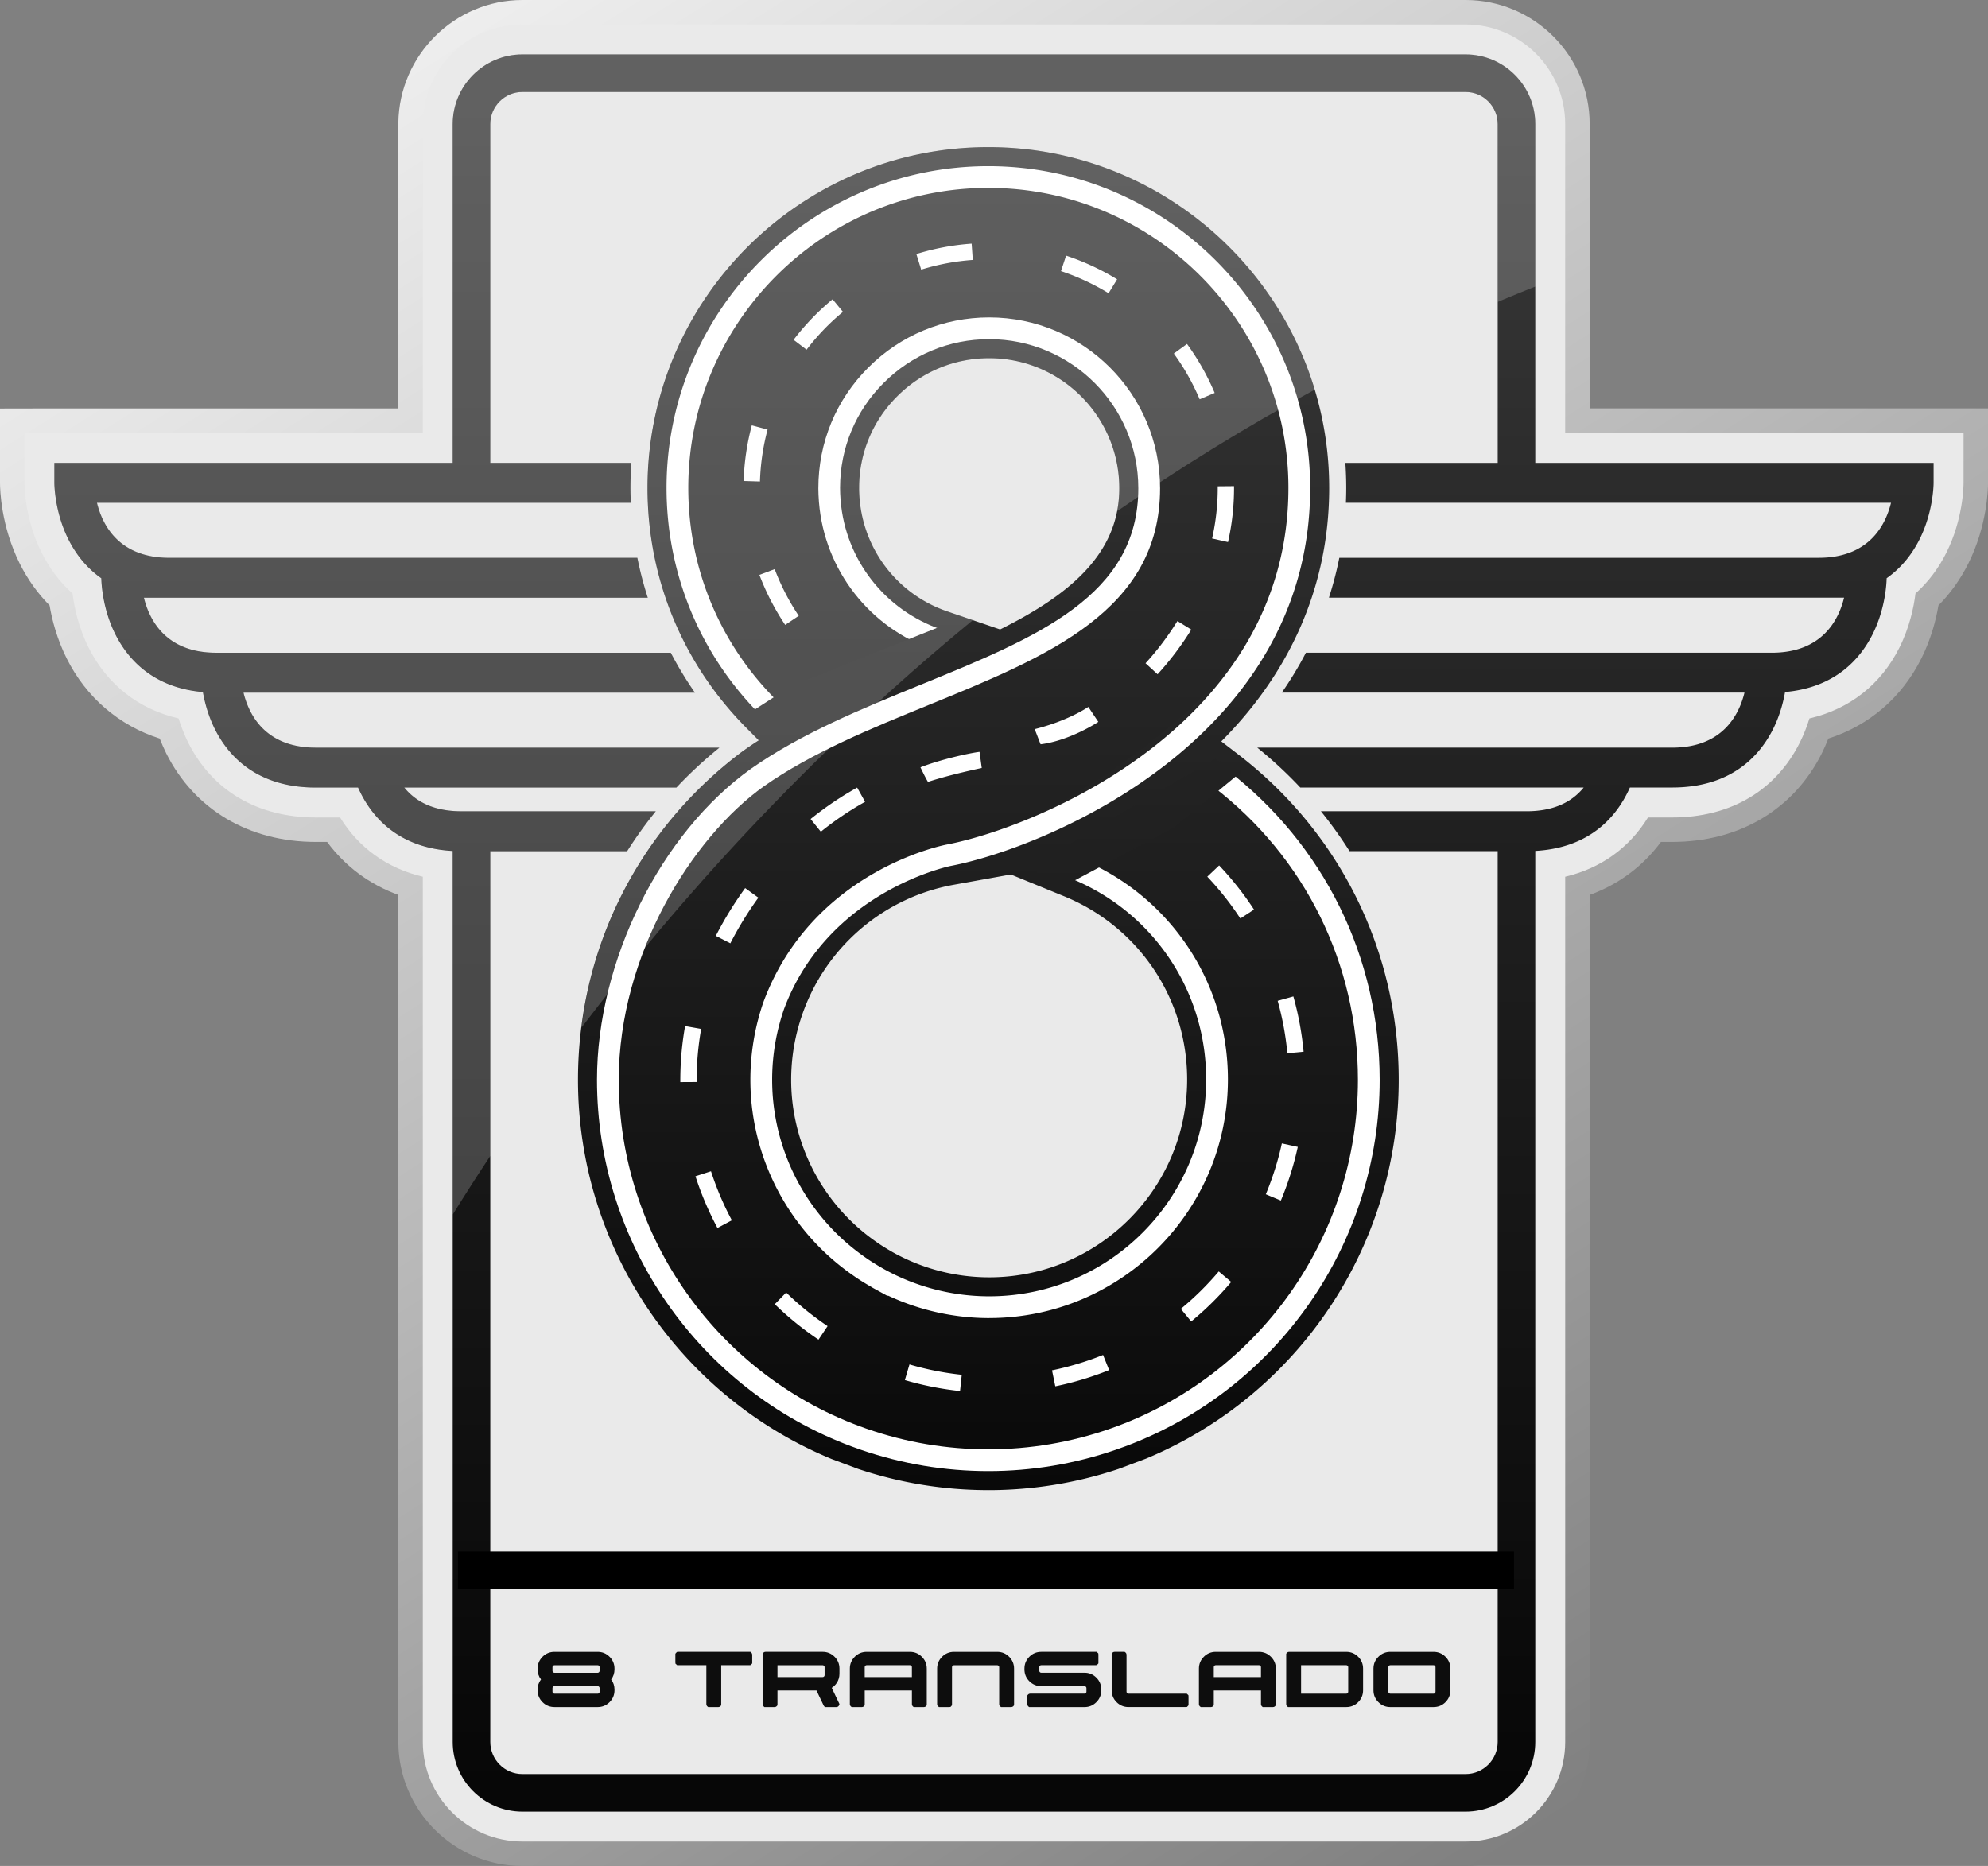 <svg xmlns="http://www.w3.org/2000/svg" xmlns:xlink="http://www.w3.org/1999/xlink" id="Camada_2" data-name="Camada 2" viewBox="0 0 1745.18 1638.34"><rect x="0" y="0" width="1745.18" height="1638.34" fill="#808080" stroke="none"/><defs><linearGradient id="linear-gradient" x1="408.13" x2="1535.56" y1="-52.47" y2="1732.62" gradientUnits="userSpaceOnUse"><stop offset="0" stop-color="#f1f1f1"/><stop offset="1" stop-color="#747474"/></linearGradient><linearGradient id="linear-gradient-2" x1="867.63" x2="867.63" y1="103.1" y2="1427.02" gradientUnits="userSpaceOnUse"><stop offset="0" stop-color="#3b3b3b"/><stop offset="1" stop-color="#040404"/></linearGradient><linearGradient xlink:href="#linear-gradient-2" id="linear-gradient-3" x1="867.63" x2="867.63" y1="103.1" y2="1427.02"/><linearGradient xlink:href="#linear-gradient-2" id="linear-gradient-4" x1="867.63" x2="867.63" y1="39.45" y2="1440"/><linearGradient xlink:href="#linear-gradient-2" id="linear-gradient-5" x1="872.59" x2="872.59" y1="-184.42" y2="1673.45"/><linearGradient xlink:href="#linear-gradient-2" id="linear-gradient-6" x1="872.59" x2="872.59" y1="39.45" y2="1440"/><linearGradient xlink:href="#linear-gradient-2" id="linear-gradient-7" x1="339.65" x2="339.65" y1="39.45" y2="1440"/><linearGradient xlink:href="#linear-gradient-2" id="linear-gradient-8" x1="1400.57" x2="1400.57" y1="39.45" y2="1440"/><linearGradient xlink:href="#linear-gradient-2" id="linear-gradient-9" x1="754.11" x2="754.11" y1="103.1" y2="1427.02"/><linearGradient xlink:href="#linear-gradient-2" id="linear-gradient-10" x1="998.58" x2="998.58" y1="-55.15" y2="1587.57"/><style>.cls-13{stroke-width:0;fill:#fff}</style></defs><g id="Layer_1" data-name="Layer 1"><path fill="url(#linear-gradient)" stroke-width="0" d="M1395.49 358.61V108.88C1395.49 48.84 1346.63 0 1286.56 0H458.61c-59.29 0-108.15 48.24-108.92 107.83v250.78h-302L0 358.7v65.21c0 6.05.83 37.9 17.31 70.89 6.95 13.9 15.75 26.23 26.21 36.76 2.19 12.84 6.52 29.56 15.04 46.59 17.14 34.24 45.87 58.87 81.67 70.33 1.73 4.42 3.64 8.76 5.73 13 24.73 49.4 72.58 77.74 131.28 77.74h9.91c15.95 21.51 37.22 37.33 62.55 46.53v743.72c0 60.03 48.86 108.88 108.92 108.88h827.96c60.06 0 108.93-48.84 108.93-108.88V785.75c25.33-9.2 46.6-25.01 62.55-46.53h9.91c58.7 0 106.56-28.33 131.29-77.74 2.06-4.13 3.98-8.47 5.75-13 35.84-11.48 64.57-36.11 81.65-70.34 8.51-17.03 12.84-33.74 15.03-46.58 10.46-10.53 19.26-22.86 26.22-36.78 16.46-32.98 17.29-64.87 17.29-70.93V358.6h-349.68z"/><path fill="#eaeaea" stroke-width="0" d="M1374.01 380.09V108.88c0-48.21-39.24-87.4-87.45-87.4H458.61c-47.88 0-86.82 38.61-87.45 86.35v272.26H47.73l-26.25.05v43.77c0 3.2.43 32.03 15.04 61.29 7.02 14.03 16.13 26.06 27.16 35.89 1.48 11.93 5.11 29.5 14.08 47.45 16.28 32.51 43.91 54.13 79 62.24 2.29 7.35 5.11 14.42 8.4 21.1 21.24 42.43 61.05 65.87 112.07 65.87h21.29c16.52 26.83 41.53 44.68 72.65 52.03v759.69c0 48.21 39.24 87.4 87.45 87.4h827.96c48.21 0 87.45-39.19 87.45-87.4V769.78c31.12-7.35 56.13-25.2 72.65-52.03h21.29c51.03 0 90.83-23.44 112.07-65.87 3.34-6.68 6.11-13.75 8.4-21.1 35.08-8.12 62.77-29.74 79-62.24 8.97-17.95 12.6-35.51 14.08-47.45 11.03-9.83 20.14-21.86 27.16-35.89 14.61-29.26 15.04-58.09 15.04-61.34v-43.77h-349.68z"/><g stroke-width="0"><path fill="url(#linear-gradient-2)" d="M1201.61 948.1c0-107.91-51.19-203.84-130.6-264.89-17.69 14.98-66.17 53.37-127.04 79.37 72.97 29.82 124.41 101.47 124.41 185.17 0 110.46-89.54 200-200 200-35.29 0-68.42-9.17-97.2-25.21v.05c-.79-.43-1.53-.93-2.3-1.38-2.16-1.24-4.3-2.51-6.42-3.83-1.61-1-3.2-2.02-4.78-3.07-1.29-.86-2.56-1.75-3.83-2.64a199.812 199.812 0 0 1-19.89-15.83l-.09-.08c-40.25-36.47-65.61-89.06-65.61-147.66 0-17.19 2.2-33.85 6.29-49.76.19-.74.4-1.48.6-2.22a191.075 191.075 0 0 1 3.07-10.34c.29-.88.59-1.76.89-2.64 23.16-67.86 81.75-119.28 153.72-132.21l-.03-.02c86.98-16.61 307.78-110.86 307.78-322.55 0-150.75-122.21-272.96-272.96-272.96S594.66 277.61 594.66 428.36c0 74.94 30.22 142.81 79.13 192.13 56.86-15.57 110.36-37.27 149.2-58.88-51.76-17.68-89.9-64.74-94.55-121.3l-.06-.81c-.27-3.58-.45-7.18-.45-10.82v-.31c0-38.64 15.69-73.61 41.04-98.9 25.43-25.48 60.58-41.25 99.42-41.25 77.57 0 140.46 62.88 140.46 140.46 0 151.47-233.59 171.78-343.71 253.84-79.91 61.02-131.48 157.27-131.48 265.57 0 145.86 93.54 269.8 223.87 315.32v.06h.19c34.44 12 71.4 18.6 109.93 18.6s75.49-6.6 109.93-18.6h.19v-.06c130.33-45.52 223.86-169.46 223.86-315.32z"/><path fill="url(#linear-gradient-3)" d="M867.63 1308.34c-38.96 0-77.38-6.26-114.28-18.6l-23.28-8.69c-133.99-55.34-222.68-186.69-222.68-332.94 0-113.23 51.68-217.63 141.8-286.44 5.54-4.13 11.36-8.11 17.39-11.95l-.63.17-10.79-10.88c-55.93-56.41-86.74-131.21-86.74-210.62 0-164.98 134.22-299.21 299.21-299.21s299.21 134.23 299.21 299.21c0 83.97-32.56 160.09-94.72 222.56l14.9 11.46c89.51 68.82 140.85 172.96 140.85 285.7 0 145.96-88.33 277.07-221.87 332.61l-24.06 9.02c-36.91 12.35-75.34 18.61-114.31 18.61zm-101.33-69.66h.04c32.64 11.39 66.72 17.15 101.29 17.15s68.65-5.77 101.29-17.14l.17-.06c123.38-43.09 206.27-159.84 206.27-290.53 0-89.44-37.82-172.54-104.47-231.04-16.8 13.02-41.2 30.39-70.5 46.85 58.49 41.84 94.25 109.57 94.25 183.84 0 124.75-101.5 226.25-226.25 226.25-25.42 0-50.66-4.31-74.53-12.63l-.34 3.54-35.05-19.35c-.79-.44-1.56-.9-2.33-1.38-2.78-1.61-5.21-3.05-7.6-4.55-1.77-1.1-3.57-2.25-5.35-3.43-1.31-.87-2.54-1.73-3.77-2.59l-.6-.42a225.152 225.152 0 0 1-22.46-17.88c-47.28-42.84-74.34-103.75-74.34-167.21 0-18.99 2.39-37.94 7.12-56.3l.66-2.46c.61-2.25 1.22-4.44 1.88-6.62.5-1.65 1.04-3.37 1.59-5.07l1.02-3.02c20.81-60.98 66.32-109.4 123.97-134.43l-5.51-4.51 55.15-10.56c74.31-14.19 286.45-99.17 286.45-296.76 0-136.03-110.67-246.7-246.7-246.7s-246.7 110.67-246.7 246.7c0 60.35 21.59 117.49 61.1 162.49 29.24-8.68 58.04-19.16 84.05-30.52-36.2-28.14-59.91-70.57-63.79-117.87l-.05-.65c-.38-5-.56-9.2-.56-13.14v-.48c.04-44.33 17.35-85.99 48.75-117.31 31.46-31.53 73.37-48.91 117.96-48.91 91.92 0 166.71 74.78 166.71 166.71 0 118.95-118.47 167.29-222.99 209.93-50.14 20.46-97.49 39.78-131.29 64.96-76.75 58.61-120.92 147.8-120.92 244.52 0 130.69 82.89 247.44 206.27 290.53l.13.05zm16.83-139.53.84.47c25.7 14.32 54.89 21.89 84.42 21.89 95.8 0 173.75-77.94 173.75-173.74 0-70.89-42.43-134.04-108.09-160.87l-46.69-19.08-49.88 8.98c-61.98 11.13-113.14 55.14-133.52 114.85l-.79 2.34c-.41 1.27-.83 2.58-1.22 3.9-.52 1.73-.99 3.4-1.44 5.07l-.5 1.85a173.99 173.99 0 0 0-5.48 43.3c0 48.66 20.77 95.39 56.98 128.2 5.52 5 11.34 9.63 17.37 13.83l.67.47c.9.63 1.79 1.26 2.7 1.86 1.32.87 2.71 1.76 4.12 2.64 1.87 1.17 3.73 2.27 5.61 3.35.39.22.78.46 1.17.69zm-28.95-670.06c.01 2.5.14 5.26.38 8.43l.04.49c3.73 45.39 33.9 84.1 76.88 98.78l46.47 15.87c60.03-29.91 104.63-65.86 104.63-123.97 0-62.97-51.23-114.2-114.2-114.2-30.55 0-59.25 11.91-80.83 33.54-21.36 21.31-33.18 49.56-33.36 79.64v1.42z"/></g><path fill="url(#linear-gradient-4)" stroke-width="0" d="M1201.61 948.1c0-107.91-51.19-203.84-130.6-264.89-17.69 14.98-66.17 53.37-127.04 79.37 72.97 29.82 124.41 101.47 124.41 185.17 0 110.46-89.54 200-200 200-35.29 0-68.42-9.17-97.2-25.21v.05c-.79-.43-1.53-.93-2.3-1.38-2.16-1.24-4.3-2.51-6.42-3.83-1.61-1-3.2-2.02-4.78-3.07-1.29-.86-2.56-1.75-3.83-2.64a199.812 199.812 0 0 1-19.89-15.83l-.09-.08c-40.25-36.47-65.61-89.06-65.61-147.66 0-17.19 2.2-33.85 6.29-49.76.19-.74.4-1.48.6-2.22a191.075 191.075 0 0 1 3.07-10.34c.29-.88.59-1.76.89-2.64 23.16-67.86 81.75-119.28 153.72-132.21 0 0 307.75-110.88 307.75-322.57 0-150.75-122.21-272.96-272.96-272.96S594.66 277.61 594.66 428.36c0 74.94 30.22 142.81 79.13 192.13 56.86-15.57 110.36-37.27 149.2-58.88-51.76-17.68-89.9-64.74-94.55-121.3l-.06-.81c-.27-3.58-.45-7.18-.45-10.82v-.31c0-38.64 15.69-73.61 41.04-98.9 25.43-25.48 60.58-41.25 99.42-41.25 77.57 0 140.46 62.88 140.46 140.46 0 151.47-233.59 171.78-343.71 253.84-79.91 61.02-131.48 157.27-131.48 265.57 0 145.86 93.54 269.8 223.87 315.32v.06h.19c34.44 12 71.4 18.6 109.93 18.6s75.49-6.6 109.93-18.6h.19v-.06c130.33-45.52 223.86-169.46 223.86-315.32z"/><path d="M868.38 1157.3c-30.79 0-61.29-6.83-89.03-19.85l-.05.5-12.75-7.01c-.56-.31-1.11-.64-1.65-.98l-.77-.47c-2.27-1.31-4.52-2.64-6.73-4.02-1.67-1.04-3.34-2.1-4.99-3.2-1.16-.78-2.29-1.56-3.41-2.35l-.61-.43a212.574 212.574 0 0 1-20.83-16.57c-43.78-39.67-68.84-96.07-68.84-154.82 0-17.59 2.22-35.13 6.59-52.14l.62-2.31c.55-2.05 1.12-4.08 1.73-6.09.47-1.57.97-3.16 1.49-4.74l.94-2.77C712.44 765.66 826.18 742.48 831 741.55c77.85-14.87 300.04-104.31 300.04-313.17 0-145.24-118.16-263.41-263.41-263.41S604.22 283.13 604.22 428.38c0 69.9 27.12 135.75 76.36 185.41l-13.56 13.44c-52.81-53.26-81.89-123.88-81.89-198.85 0-155.77 126.73-282.5 282.5-282.5s282.5 126.73 282.5 282.5c0 221.76-233.67 316.29-315.53 331.92-1.04.21-108.07 22.29-146.53 126.17l-.77 2.3a190.853 190.853 0 0 0-2.92 9.84l-.56 2.08a190.457 190.457 0 0 0-5.99 47.41c0 53.37 22.77 104.61 62.47 140.58 6.06 5.48 12.43 10.55 19.03 15.15l.64.45c1 .7 2 1.41 3.02 2.08 1.49.98 3.01 1.96 4.54 2.91 2.02 1.27 4.06 2.48 6.12 3.66.38.22.75.44 1.12.67l1.07.59c28.18 15.7 60.18 24 92.55 24 105.02 0 190.45-85.44 190.45-190.45 0-77.71-46.5-146.92-118.47-176.33l7.22-17.68c79.18 32.36 130.34 108.51 130.34 194.01 0 115.54-94 209.54-209.55 209.54z" class="cls-13"/><path d="M737.96 439.55c4.26 51.85 38.85 96.22 88.12 113.05l-6.17 18.07c-56.46-19.28-96.1-70.14-100.97-129.56l-.04-.49c-.35-4.63-.51-8.41-.51-11.92 0-40.24 15.57-77.76 43.84-105.97 28.33-28.39 66.04-44.03 106.16-44.03 82.71 0 150 67.29 150 150 0 107.39-98.7 147.65-203.19 190.29-50.37 20.55-102.46 41.8-144.59 71.36-63.29 45.07-127.42 148.11-127.42 257.76 0 137.78 87.39 260.88 217.47 306.3l.18.06c34.41 11.99 70.34 18.07 106.78 18.07s72.38-6.08 106.79-18.07l.18-.06c130.08-45.42 217.47-168.52 217.47-306.3 0-101.54-46.24-195.33-126.87-257.32l11.64-15.14c85.37 65.63 134.32 164.94 134.32 272.46 0 143.35-89.35 271.69-223.13 321.75l-8.85 3.17c-35.97 12.35-73.5 18.61-111.56 18.61s-75.56-6.26-111.53-18.6l-8.49-3.04c-134-49.95-223.51-178.39-223.51-321.89 0-104.14 55.72-216.54 135.49-273.35 43.95-30.83 97.05-52.5 148.4-73.45 102.65-41.88 191.31-78.05 191.31-172.61 0-72.18-58.73-130.91-130.91-130.91-35.01 0-67.92 13.65-92.66 38.44-24.61 24.55-38.18 57.17-38.25 91.9v.38c0 3.22.14 6.52.43 10.29" class="cls-13"/><path fill="url(#linear-gradient-5)" stroke-width="0" d="M1286.59 1590.63h-828c-33.73 0-61.17-27.44-61.17-61.17V740.28h32.99v789.18c0 15.54 12.64 28.18 28.18 28.18h827.99c15.54 0 28.18-12.64 28.18-28.18V725.05h32.99v804.41c0 33.73-27.44 61.17-61.17 61.17z"/><path fill="url(#linear-gradient-6)" stroke-width="0" d="M1347.76 421.98h-32.99V108.96c0-15.54-12.64-28.18-28.18-28.18h-828c-15.54 0-28.18 12.64-28.18 28.18v302.82h-32.99V108.96c0-33.73 27.44-61.17 61.17-61.17h827.99c33.73 0 61.17 27.44 61.17 61.17v313.02z"/><path fill="url(#linear-gradient-7)" stroke-width="0" d="M405.04 712.31c-22.13 0-38.9-7-50.13-20.83h238.88c11.7-12.47 24.33-24.17 37.77-35.03H277.24c-44.1 0-58.67-28.64-63.47-48.31h396.26a316.026 316.026 0 0 1-21.19-35.03H189.81c-44.1 0-58.67-28.64-63.47-48.31h442.31c-3.7-11.46-6.76-23.15-9.13-35.03H148.6c-44.1 0-58.67-28.64-63.47-48.31h468.62c-.18-4.34-.29-8.69-.29-13.06 0-7.37.27-14.69.77-21.97H47.74v17.52c0 1.02.14 25.25 12.27 49.5 5.82 11.65 14.9 24.4 28.95 34.29.06 3.57.89 26.3 12.26 49.05 10.8 21.6 32.81 47 76.92 50.84 1.6 9.09 4.66 20.79 10.51 32.5 11.71 23.43 36.59 51.35 88.59 51.35h37.1c11.17 25.19 36 55.87 90.7 55.87h145.51a373.278 373.278 0 0 1 25.13-35.03H405.04z"/><path fill="url(#linear-gradient-8)" stroke-width="0" d="M1181.03 406.41c.5 7.28.77 14.6.77 21.97 0 4.37-.11 8.72-.29 13.06h478.54c-4.81 19.7-19.39 48.31-63.47 48.31h-420.85a313.857 313.857 0 0 1-9.13 35.03h452.23c-4.81 19.7-19.39 48.31-63.47 48.31h-408.95a316.026 316.026 0 0 1-21.19 35.03h406.18c-4.81 19.7-19.39 48.31-63.47 48.31h-364.24c13.44 10.86 26.07 22.56 37.77 35.03h248.8c-11.23 13.84-28 20.83-50.13 20.83h-180.56c9.05 11.2 17.44 22.9 25.13 35.03h155.43c54.71 0 79.54-30.67 90.7-55.87h37.1c52 0 76.88-27.93 88.59-51.35 5.86-11.71 8.91-23.41 10.51-32.5 44.11-3.84 66.12-29.24 76.91-50.84 11.38-22.75 12.2-45.49 12.26-49.05 14.05-9.89 23.13-22.64 28.95-34.29 12.13-24.26 12.27-48.48 12.27-49.5V406.4h-516.41z"/><path fill="#0d0d0d" stroke-width="0" d="M524.71 1450.34h-37.99c-4.07 0-7.59 1.46-10.46 4.34-2.85 2.88-4.3 6.39-4.3 10.43v.62c0 3.34.99 6.32 2.95 8.86-1.96 2.55-2.95 5.52-2.95 8.86v.66c0 4.04 1.45 7.54 4.31 10.41 2.87 2.86 6.38 4.31 10.45 4.31h37.99c4.04 0 7.54-1.45 10.41-4.31 2.86-2.86 4.32-6.37 4.32-10.41v-.66c0-3.35-.98-6.32-2.92-8.86 1.94-2.55 2.92-5.52 2.92-8.86v-.62c0-4.04-1.45-7.55-4.32-10.43-2.86-2.88-6.37-4.34-10.41-4.34zm1.67 16.67c0 .49-.16.85-.51 1.22-.34.35-.69.5-1.16.5h-37.99c-.5 0-.86-.15-1.21-.51s-.51-.72-.51-1.21v-3.15c0-.51.15-.87.51-1.23.34-.34.7-.49 1.21-.49h37.99c.48 0 .83.15 1.17.49.35.35.5.72.5 1.23v3.15zm-41.38 15.2c0-.51.15-.87.51-1.23.34-.35.7-.49 1.21-.49h37.99c.47 0 .83.15 1.18.5.34.34.49.71.49 1.22v3.15c0 .51-.15.88-.49 1.23-.34.34-.7.49-1.18.49h-37.99c-.51 0-.87-.15-1.22-.5-.35-.34-.5-.71-.5-1.22v-3.15zm173.76-31.87h-63.44l-1.11.11-1.34 1.52v7.69l.11 1.11 1.47 1.34h25.63v34.25c0 .67.25 1.3.72 1.77l.9.72h8.98c.65 0 1.26-.26 1.72-.72l.72-.9v-35.12h24.77l1.11-.11 1.34-1.47v-7.69c0-.67-.26-1.3-.73-1.77l-.86-.72zm75.78 27.29c1.59-2.39 2.39-5.11 2.39-8.1v-4.43c0-4.07-1.45-7.59-4.32-10.45-2.86-2.86-6.37-4.32-10.41-4.32h-50.3c-.65 0-1.26.26-1.72.72l-.73.9v44.44l.11 1.11 1.47 1.34H680c.67 0 1.3-.26 1.77-.72l.73-.85v-12.96h34.26l6.36 13.31.96 1.22h10.18c.95 0 1.79-.52 2.2-1.36l.48-1.26-6.8-14.26c1.76-1.11 3.23-2.56 4.4-4.33zm-10.66-13.81v6.96c0 .51-.15.88-.48 1.22-.36.35-.71.5-1.19.5h-39.7v-10.35h39.7c.48 0 .83.15 1.18.49.35.35.5.7.5 1.18zm74.91-13.48h-37.98c-4.07 0-7.59 1.45-10.45 4.32-2.86 2.86-4.32 6.37-4.32 10.41v31.29c0 .67.26 1.3.73 1.77l.9.72h8.98c.64 0 1.25-.26 1.72-.72l.73-.9v-12.96h41.42v12.09c0 .67.25 1.3.72 1.77l.86.72h8.97c.68 0 1.31-.26 1.77-.72l.72-.9v-32.16c0-4.04-1.45-7.54-4.34-10.41-2.88-2.86-6.38-4.31-10.43-4.31zm1.72 13.48v8.68h-41.42v-8.68c0-.51.15-.87.51-1.23.34-.34.7-.49 1.21-.49h37.98c.49 0 .85.15 1.22.51.36.34.51.7.51 1.2zm74.92-13.48h-37.98c-4.05 0-7.55 1.46-10.44 4.34-2.88 2.88-4.33 6.39-4.33 10.43v31.29c0 .64.26 1.25.73 1.72l.9.72h8.97l1.11-.11 1.34-1.47v-33.4c0-.5.15-.86.51-1.21.36-.36.72-.51 1.21-.51h37.98c.51 0 .87.15 1.22.49.35.35.5.72.5 1.23v32.54c0 .64.26 1.25.73 1.72l.9.72h8.93c.67 0 1.3-.26 1.77-.72l.73-.85v-32.16c0-4.04-1.45-7.55-4.32-10.43-2.86-2.88-6.38-4.34-10.45-4.34zm76.62 18.35h-38.02c-.48 0-.83-.15-1.18-.5-.35-.34-.5-.71-.5-1.22v-3.15c0-.51.15-.87.51-1.23.34-.34.69-.49 1.17-.49h47.78l1.11-.11 1.34-1.47v-7.74l-.11-1.11-1.47-1.34h-48.64c-4.05 0-7.55 1.45-10.41 4.32-2.86 2.86-4.31 6.36-4.31 10.41v.67c0 4.05 1.45 7.55 4.31 10.41 2.86 2.86 6.37 4.32 10.41 4.32h38.02c.47 0 .83.15 1.17.49.35.37.51.73.51 1.22v3.19c0 .48-.15.84-.49 1.18-.35.35-.7.5-1.19.5h-47.78c-.65 0-1.26.26-1.72.72l-.72.9v7.69c0 .67.25 1.3.72 1.77l.86.72h48.64c4.05 0 7.56-1.46 10.41-4.34 2.87-2.87 4.32-6.38 4.32-10.43v-.62c0-4.08-1.45-7.6-4.32-10.45-2.86-2.86-6.37-4.32-10.41-4.32zm89.74 18.39h-51.13c-.5 0-.86-.15-1.21-.51s-.51-.72-.51-1.21v-32.53c0-.68-.25-1.31-.72-1.77l-.91-.72h-8.97c-.65 0-1.26.26-1.72.72l-.72.9v32.11c0 4.07 1.45 7.59 4.31 10.45 2.87 2.86 6.38 4.31 10.45 4.31h50.27l1.1-.11 1.34-1.47v-7.74l-.11-1.11-1.46-1.34zm63.45-36.74h-37.98c-4.09 0-7.6 1.45-10.45 4.32-2.86 2.86-4.32 6.37-4.32 10.41v31.29c0 .67.25 1.3.72 1.77l.91.72h8.97c.65 0 1.26-.26 1.72-.72l.72-.9v-12.96h41.42v12.09c0 .67.26 1.3.73 1.77l.85.72h8.98c.67 0 1.3-.26 1.77-.72l.73-.9v-32.16c0-4.05-1.46-7.55-4.35-10.41-2.88-2.86-6.38-4.31-10.42-4.31zm1.71 13.48v8.68h-41.42v-8.68c0-.51.15-.87.51-1.23.34-.34.7-.49 1.22-.49h37.98c.48 0 .86.16 1.21.51.36.35.51.71.51 1.21zm74.87-13.48h-50.26c-.65 0-1.26.26-1.72.72l-.73.9v44.39c0 .67.26 1.3.73 1.77l.86.72h51.13c4.07 0 7.59-1.45 10.45-4.31 2.86-2.86 4.32-6.38 4.32-10.45v-18.97c0-4.07-1.45-7.59-4.32-10.45-2.86-2.86-6.38-4.32-10.45-4.32zm1.72 13.48v21.54c0 .49-.16.85-.5 1.21-.35.36-.72.51-1.22.51h-39.66v-24.98h39.66c.5 0 .87.15 1.21.49.35.37.51.73.51 1.22zm85.37-9.16c-2.85-2.87-6.37-4.32-10.45-4.32h-37.98c-4.04 0-7.54 1.45-10.42 4.31-2.89 2.86-4.35 6.38-4.35 10.46v18.97c0 4.07 1.46 7.59 4.35 10.46 2.88 2.86 6.38 4.3 10.42 4.3h37.98c4.08 0 7.6-1.45 10.45-4.31 2.86-2.86 4.32-6.38 4.32-10.45v-18.97c0-4.07-1.45-7.59-4.32-10.45zm-8.73 9.16v21.54c0 .49-.16.85-.51 1.22-.34.35-.7.5-1.21.5h-37.98c-.47 0-.84-.16-1.2-.52s-.51-.72-.51-1.2v-21.54c0-.48.16-.84.51-1.2.36-.36.73-.51 1.2-.51h37.98c.51 0 .87.15 1.22.5.35.36.51.73.51 1.21z"/><path d="m1016.19 592.01-10.57-9.66c10.29-11.25 19.71-23.73 27.99-37.08l12.17 7.55c-8.75 14.11-18.71 27.29-29.59 39.19zm-326.9-43.35a216.72 216.72 0 0 1-22.63-43.88l13.39-5.07a202.49 202.49 0 0 0 21.13 40.98l-11.9 7.97zm388.73-72.7-13.97-3.16c3.28-14.48 4.94-29.32 4.94-44.11v-1.71l14.31-.13v1.83c0 15.85-1.77 31.76-5.28 47.27zm-410.89-53.2-14.31-.43c.49-16.44 2.9-32.88 7.16-48.86l13.84 3.69a200.453 200.453 0 0 0-6.68 45.6zm385.99-72.18c-6-14.19-13.62-27.7-22.67-40.15l11.58-8.42a216.416 216.416 0 0 1 24.28 42.99l-13.19 5.57zm-345.06-43.54-11.4-8.67a214.732 214.732 0 0 1 34.23-35.6l9.11 11.05a200.01 200.01 0 0 0-31.94 33.22zm265.12-49.58c-12.76-7.82-26.5-14.24-40.82-19.09l-.97-.32 4.49-13.6 1.06.36c15.34 5.18 30.05 12.06 43.72 20.44l-7.48 12.21zm-164.51-20.72-4.24-13.68a215.5 215.5 0 0 1 48.53-9.12l1.01 14.28a201.137 201.137 0 0 0-45.29 8.51zm104.8 416.75c-2.75-6.99-3.88-10.24-5.23-13.28 29.98-7.47 47.15-19.53 47.15-19.53l8.78 13.14s-24.71 16.46-50.69 19.67zm230.91 269.94a275.801 275.801 0 0 0-8.99-48.55l-13.79 3.86c4.21 15.03 7.08 30.51 8.52 46.02l14.26-1.33zm-532.83 25.08c0-15.08 1.34-30.26 3.97-45.1l-14.1-2.5a272.33 272.33 0 0 0-4.2 47.6v1.6l14.32-.08v-1.52zm311.97 254.66 2.88 14.03c16.1-3.31 32-8.1 47.27-14.24l-5.34-13.28a262.256 262.256 0 0 1-44.8 13.5zm-129.18 8.56c15.8 4.65 32.1 7.88 48.44 9.6l1.5-14.24a259.845 259.845 0 0 1-45.9-9.09l-4.04 13.74zm242.26-62.52 9.09 11.06a272.449 272.449 0 0 0 35.15-34.7l-10.94-9.23a259.2 259.2 0 0 1-33.3 32.87zM711.59 719.12l8.99 11.15c12.36-9.96 25.43-18.8 38.84-26.26l-6.96-12.51c-14.12 7.86-27.87 17.15-40.87 27.62zm348.25 50.61a260.659 260.659 0 0 1 29.01 36.72l11.99-7.83c-9.01-13.8-19.3-26.84-30.61-38.75l-10.39 9.85zm51.35 278.85 13.22 5.51a276.276 276.276 0 0 0 14.86-47.08l-13.99-3.06c-3.32 15.17-8.06 30.18-14.08 44.63zM628.39 821.7l12.75 6.53c7.1-13.87 15.38-27.35 24.59-40.06l-11.59-8.4a321.296 321.296 0 0 0-25.75 41.94zm-17.87 211.07a276.591 276.591 0 0 0 19.31 45.43l12.63-6.76a261.691 261.691 0 0 1-18.31-43.07l-13.63 4.4zm69.64 112.35a273.21 273.21 0 0 0 38.37 31.11l7.97-11.9a259.395 259.395 0 0 1-36.36-29.47l-9.99 10.26zm134.47-458.6c20.25-6.66 47.2-12.19 47.2-12.19l-1.94-14.19c-9.04 1.12-34.23 6.68-51.86 13.58 0 0 3.99 8.54 6.6 12.81z" class="cls-13"/><path fill="url(#linear-gradient-9)" stroke-width="0" d="m652.82 629.28 41.7-26.94 134.68-53.68 26.2 6.24-10.78 13.74-30.37 20.86-140.43 50.57-21-10.79z"/><path fill="url(#linear-gradient-10)" stroke-width="0" d="m1090.27 677.22-60.1 49.58-99.4 52.96-23.89-10.02L917.66 756l30.38-20.87 118.55-68.79 23.68 10.88z"/><path stroke-width="0" d="M402.02 1362.21h927.06v32.99H402.02z"/><g opacity=".2"><path d="m854.07 544.48-22.5-7.69c-42.98-14.68-73.15-53.39-76.88-98.78l-.04-.49c-.24-3.17-.37-5.93-.38-8.43v-1.42c.19-30.08 12-58.33 33.36-79.64 21.58-21.63 50.29-33.54 80.83-33.54 62.97 0 114.2 51.23 114.2 114.2 0 7.03-.68 13.73-1.94 20.14 54.16-37.52 111.94-73.41 173.45-106.73-37.13-123.05-151.48-212.93-286.47-212.93-164.98 0-299.21 134.22-299.21 299.21 0 79.4 30.8 154.2 86.73 210.61l10.8 10.89.63-.17c-6.03 3.84-11.84 7.82-17.39 11.95-77.83 59.43-126.91 145.43-138.87 240.71 83.1-109.32 196.88-237.49 343.66-357.89z" class="cls-13"/><path d="M430.5 747.34h120.14a373.278 373.278 0 0 1 25.13-35.03H405.13c-22.13 0-38.89-7-50.13-20.83h238.88c11.7-12.47 24.33-24.17 37.77-35.03H277.33c-44.1 0-58.67-28.64-63.47-48.31h396.26a316.026 316.026 0 0 1-21.19-35.03H189.9c-44.1 0-58.67-28.64-63.47-48.31h442.31c-3.7-11.46-6.76-23.15-9.13-35.03H148.69c-44.1 0-58.67-28.64-63.47-48.31h468.62c-.18-4.34-.29-8.69-.29-13.06 0-7.37.26-14.69.77-21.97H430.51V108.96c0-15.54 12.64-28.18 28.18-28.18h827.99c15.54 0 28.18 12.64 28.18 28.18v156.1c10.9-4.57 21.89-9.07 32.99-13.47V108.96c0-33.73-27.44-61.17-61.17-61.17h-828c-33.73 0-61.17 27.45-61.17 61.17v297.45H47.82v17.51c0 1.02.14 25.25 12.27 49.51 5.82 11.65 14.91 24.4 28.95 34.29.06 3.57.89 26.3 12.26 49.05 10.8 21.6 32.8 47 76.92 50.84 1.6 9.09 4.65 20.79 10.51 32.5 11.71 23.43 36.59 51.36 88.59 51.36h37.1c10.63 23.98 33.7 52.87 83.08 55.6v319.25c9.81-15.86 20.8-33.1 32.99-51.5V747.34z" class="cls-13"/></g></g></svg>